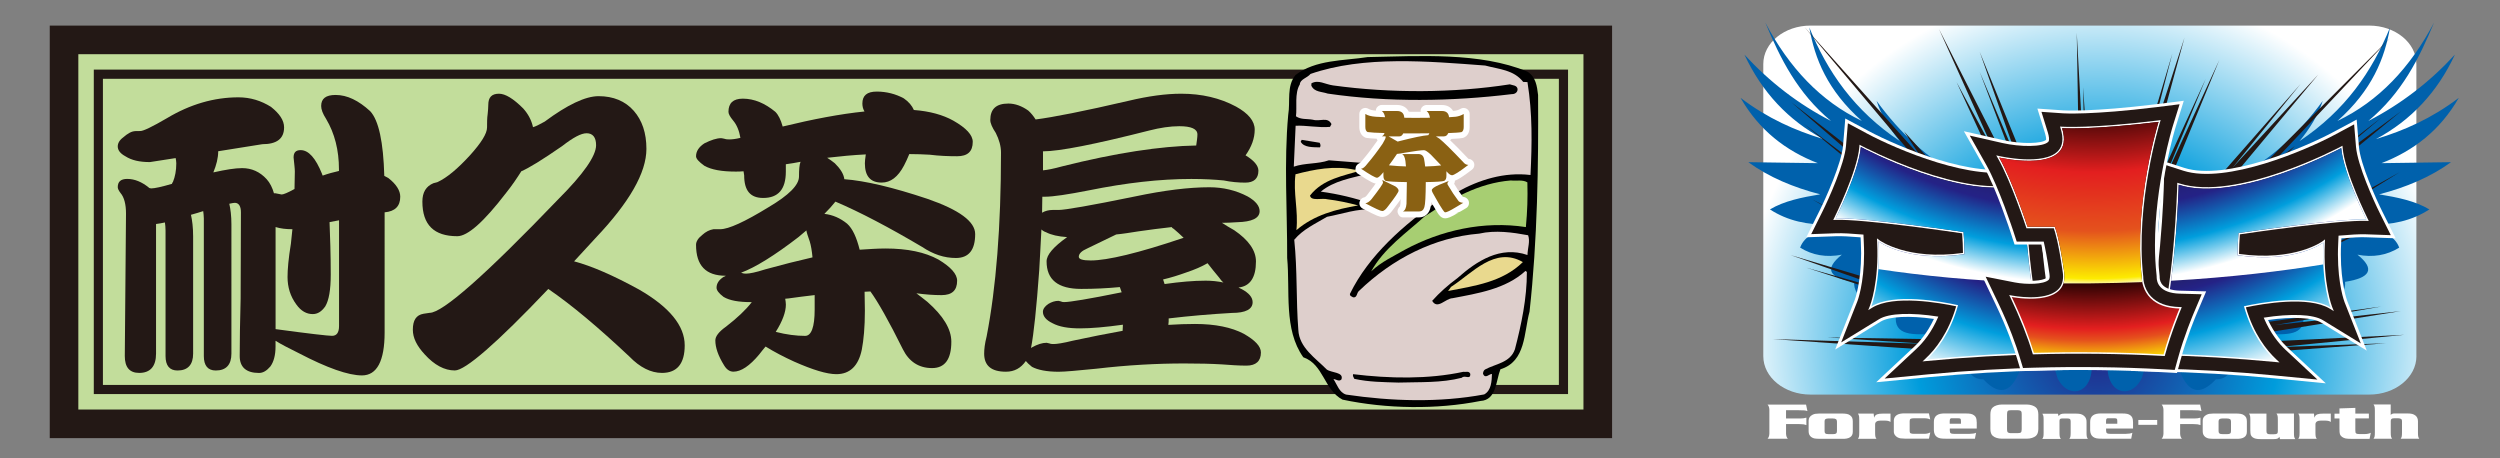 <?xml version="1.0" encoding="utf-8"?>
<!-- Generator: Adobe Illustrator 18.1.1, SVG Export Plug-In . SVG Version: 6.00 Build 0)  -->
<!DOCTYPE svg PUBLIC "-//W3C//DTD SVG 1.1//EN" "http://www.w3.org/Graphics/SVG/1.1/DTD/svg11.dtd">
<svg version="1.1" id="レイヤー_1" xmlns="http://www.w3.org/2000/svg" xmlns:xlink="http://www.w3.org/1999/xlink" x="0px"
	 y="0px" viewBox="0 0 600 110" style="enable-background:new 0 0 600 110;" xml:space="preserve">
<rect x="0" y="0" width="600" height="110" fill="#808080" stroke="none"/>
<style type="text/css">
	.st0{fill:url(#SVGID_1_);}
	.st1{fill-rule:evenodd;clip-rule:evenodd;fill:#0061AC;}
	.st2{fill:#231815;}
	.st3{fill:#FFFFFF;}
	.st4{fill:url(#SVGID_2_);}
	.st5{fill:url(#SVGID_3_);}
	.st6{fill:url(#SVGID_4_);}
	.st7{fill:url(#SVGID_5_);}
	.st8{fill:url(#SVGID_6_);}
	.st9{fill:url(#SVGID_7_);}
	.st10{fill:#C2DD9B;}
	.st11{fill:#DECFCC;}
	.st12{fill:#E9D98E;}
	.st13{fill:#A7CE72;}
	.st14{fill:#8A6113;}
</style>
<g>
	
		<radialGradient id="SVGID_1_" cx="643.23" cy="118.629" r="125.434" gradientTransform="matrix(0.885 0 0 0.886 -65.9 -22.237)" gradientUnits="userSpaceOnUse">
		<stop  offset="0" style="stop-color:#242286"/>
		<stop  offset="0.393" style="stop-color:#009CDC"/>
		<stop  offset="0.775" style="stop-color:#FFFFFF"/>
	</radialGradient>
	<path class="st0" d="M579.94,85.48c0,5.09-5.07,9.22-11.33,9.22H434.53c-6.26,0-11.34-4.13-11.34-9.22V15.36
		c0-5.09,5.07-9.22,11.34-9.22h134.07c6.26,0,11.33,4.13,11.33,9.22V85.48z"/>
	<g>
		<path class="st1" d="M510.69,47.85c20.29,0.77,35.39-8.01,46.77-23.64c-1.16,3.58-3.17,6.72-5.57,9.65
			c10.95-7.3,17.45-16.74,21.71-27.26c-1.26,7.38-4.31,15.09-12.62,22.43c9.9-4.73,17.5-12.8,23.2-23.64
			c-3.58,8.61-7.73,16.97-15.78,23.64c7.79-4.02,14.72-9.33,20.78-15.92c-4.2,9-10.51,15.76-18.93,20.26
			c6.72-2.03,13.38-4.96,19.86-9.89c-4.47,7.79-10.86,12.71-18.56,15.68c5.56-0.08,11.13-0.16,16.7-0.24
			c-4.97,3.6-10.81,6.05-17.26,7.72c4.4,0.72,8.67,1.59,12.06,3.62c-4.24,2.75-9.06,3.77-14.29,3.62c2.71,1.54,5.99,2.58,7.05,5.55
			c-2.97,1.85-6.31,2.41-10.02,1.69c4.37,3.5,3.05,5.59-2.97,6.52c0.18,1.85-0.87,3.54-3.16,5.06c-1.73,3.32-4.14,3.76-6.87,2.89
			c0.68,5.14-4.28,4.7-8.91,4.58c0.87,4.28-2.35,5.69-7.42,5.79c-0.68,3.46-2.23,5.15-4.64,5.07c-5.98,6.38-8.67-0.22-10.39-7.72
			c-1.46-6.37-1.73-13.17-1.67-20.02c-0.97,10.05-3.05,19.06-5.75,27.5c-2.8,5.66-9.6,3.51-7.98-5.55
			c1.41-7.91,3.34-15.67,5.75-23.03c0.82-2.51,0.08-5.33-1.48-8.56C509.52,51.71,510.01,49.78,510.69,47.85z"/>
		<path class="st1" d="M497.15,47.85c-20.29,0.77-35.39-8.01-46.77-23.64c1.16,3.58,3.17,6.72,5.57,9.65
			c-10.94-7.3-17.45-16.74-21.71-27.26c1.26,7.38,4.31,15.09,12.62,22.43c-9.9-4.73-17.5-12.8-23.2-23.64
			c3.58,8.61,7.73,16.97,15.78,23.64c-7.79-4.02-14.72-9.33-20.78-15.92c4.21,9,10.52,15.76,18.93,20.26
			c-6.72-2.03-13.38-4.96-19.86-9.89c4.47,7.79,10.86,12.71,18.56,15.68c-5.57-0.08-11.13-0.16-16.7-0.24
			c4.96,3.6,10.81,6.05,17.26,7.72c-4.4,0.72-8.67,1.59-12.06,3.62c4.24,2.75,9.06,3.77,14.29,3.62c-2.71,1.54-5.99,2.58-7.05,5.55
			c2.97,1.85,6.31,2.41,10.02,1.69c-4.37,3.5-3.06,5.59,2.97,6.52c-0.19,1.85,0.87,3.54,3.15,5.06c1.73,3.32,4.14,3.76,6.87,2.89
			c-0.68,5.14,4.28,4.7,8.91,4.58c-0.87,4.28,2.35,5.69,7.42,5.79c0.68,3.46,2.23,5.15,4.64,5.07c5.98,6.38,8.67-0.22,10.39-7.72
			c1.46-6.37,1.73-13.17,1.67-20.02c0.97,10.05,3.05,19.06,5.75,27.5c2.8,5.66,9.6,3.51,7.98-5.55c-1.41-7.91-3.34-15.67-5.75-23.03
			c-0.82-2.51-0.08-5.33,1.49-8.56C498.33,51.71,497.83,49.78,497.15,47.85z"/>
	</g>
	<polygon class="st2" points="577.05,80.35 524.55,82.93 576.21,74.66 546,78.01 571.5,73.57 512.51,81.53 569.99,54.29 
		541.93,65.97 565.17,54.56 527.76,71.17 575.91,41.33 547.49,57.19 563.59,46.62 525.41,68.36 576.29,26.67 551.87,44.78 
		571.67,28.11 518.62,69.43 550.76,35.04 544.97,39.57 573.65,9.11 513.48,69.31 556.39,17.88 535.81,40.26 552.13,20.16 
		510.88,67.18 532.64,14.4 519.06,43.85 529.37,18.93 510.33,60.28 524.28,9.03 514.89,37.95 521.35,12.88 503.48,72.68 
		499.94,20.94 500.44,44.86 498.42,7.85 499.49,72.26 475.12,12.42 485.22,41.1 475.13,17.25 488.56,52.72 465.36,6.98 
		478.74,36.67 469.58,19.72 493.96,72.56 456.96,31.53 460.98,37.68 433.09,6.5 483.95,66.88 429.86,24.49 458.97,49.59 
		432.91,29.71 488.63,75.58 434.87,47.83 463.04,63.88 439.1,51.48 485.36,77.78 429.74,61.22 458.42,71.29 433.52,64.24 
		487.61,81.81 438.6,80.99 462.46,82.52 425.44,81.38 501.3,86.6 501.3,86.65 501.39,86.64 501.43,86.78 501.77,86.62 501.77,86.62 
		501.97,87.61 572.66,82.38 546.8,83.3 	"/>
	<path class="st3" d="M442.78,29.53l-0.45,5.41c-0.36,4.27-4.17,12.68-5.6,15.56l-3.22,6.45l7.2-0.26c1.22-0.04,3.19,0.05,5.83,0.27
		c0.03,0.54,0.06,1.2,0.06,1.2c0.04,0.89,0.07,1.78,0.07,2.64c0,7.12-1.51,11.12-1.53,11.16l-4.7,11.93l10.91-6.7
		c2.04-1.25,6.9-1.49,12.79-0.65c-1.53,3.26-3.35,5.38-4.66,6.6l-9.2,8.6l12.53-1.21c9.21-0.89,18.75-1.44,28.37-1.64l5.85-0.12
		l-1.89-5.54c-4.61-13.53-5.28-38.99-5.28-39.24l-0.14-5.72l-5.45,1.75c-10.12,3.25-29.18-5.04-35.67-8.51l-5.74-3.07L442.78,29.53z
		"/>
	<path class="st2" d="M443.04,34.99c-0.36,4.39-4.22,12.91-5.67,15.82l-2.68,5.38l6-0.21c1.45-0.05,3.78,0.08,6.54,0.32
		c0.03,0.67,0.08,1.83,0.08,1.83c0.05,0.94,0.07,1.83,0.07,2.68c0,7.32-1.56,11.38-1.58,11.42l-3.92,9.95l9.1-5.58
		c2.35-1.45,7.72-1.64,14.22-0.61c-1.6,3.75-3.63,6.21-5.22,7.69l-7.67,7.17l10.44-1.01c9.23-0.89,18.79-1.45,28.42-1.64l4.87-0.1
		l-1.57-4.62c-4.65-13.65-5.32-39.2-5.32-39.46l-0.11-4.77l-4.54,1.46c-10.36,3.33-29.66-5.05-36.23-8.56l-4.78-2.56L443.04,34.99z"
		/>
	<path class="st3" d="M446.24,35.26c-0.49,5.9-5.95,16.88-6,16.99l-0.27,0.54l0.6-0.02c6.51-0.23,27.64,2.83,30.34,3.23
		c0.12,1.59,0.19,3.17,0.2,4.7c-13.33,1.86-19.96-2.98-20.03-3.03l-0.61-0.46l0.04,0.76c0.5,9.86-1.71,15.4-1.73,15.45l-0.41,1.01
		l0.93-0.57c5.15-3.17,16.31-1.17,20.18-0.35c-1.86,6.41-4.99,10.34-7.31,12.51l-0.77,0.72l1.04-0.1c9.31-0.9,18.95-1.46,28.67-1.66
		l0.49-0.01l-0.16-0.46c-4.81-14.13-5.49-40.15-5.5-40.41l-0.01-0.48l-0.45,0.15c-13.78,4.43-38.47-8.65-38.72-8.78l-0.48-0.26
		L446.24,35.26z"/>
	
		<radialGradient id="SVGID_2_" cx="642.845" cy="8.343" r="124.303" gradientTransform="matrix(0.885 0 0 0.886 -65.9 -22.237)" gradientUnits="userSpaceOnUse">
		<stop  offset="0.652" style="stop-color:#231815"/>
		<stop  offset="0.792" style="stop-color:#242286"/>
		<stop  offset="0.888" style="stop-color:#009EDD"/>
		<stop  offset="1" style="stop-color:#FFFFFF"/>
	</radialGradient>
	<path class="st4" d="M471.25,55.68c0.15,1.88,0.22,3.65,0.22,5.33c-13.88,2.03-20.6-3.06-20.6-3.06c0.5,10.07-1.76,15.6-1.76,15.6
		c5.39-3.31,16.92-1.17,20.82-0.31c-1.82,6.53-4.92,10.61-7.52,13.03c7.56-0.73,17.35-1.43,28.69-1.66
		c-4.88-14.34-5.51-40.52-5.51-40.52c-14.09,4.53-38.99-8.81-38.99-8.81c-0.51,6.04-6.04,17.12-6.04,17.12
		C447.6,52.15,471.25,55.68,471.25,55.68z"/>
	<path class="st3" d="M564.65,29.21l-4.79,2.56l0,0c-6.49,3.47-25.55,11.76-35.67,8.51l-5.45-1.75l-0.14,5.72
		c-0.01,0.26-0.66,25.67-5.29,39.24l-1.89,5.54l5.85,0.12c9.62,0.19,19.16,0.75,28.37,1.64L558.19,92l-9.2-8.6
		c-1.3-1.22-3.12-3.34-4.66-6.6c5.9-0.84,10.75-0.61,12.79,0.65l10.91,6.7l-4.7-11.94c-0.01-0.04-1.53-4.03-1.53-11.16
		c0-0.87,0.02-1.76,0.07-2.64c0,0,0.03-0.67,0.06-1.2c2.64-0.22,4.62-0.32,5.83-0.27l7.2,0.25l-3.22-6.45
		c-1.44-2.88-5.25-11.29-5.6-15.56l-0.54-6.49L564.65,29.21z"/>
	<path class="st2" d="M565.44,35.24c0.37,4.39,4.22,12.91,5.67,15.82l2.68,5.38l-6-0.21c-1.45-0.05-3.78,0.08-6.54,0.33
		c-0.03,0.67-0.08,1.82-0.08,1.82c-0.05,0.94-0.07,1.83-0.07,2.68c0,7.32,1.56,11.37,1.58,11.42l3.92,9.95l-9.09-5.58
		c-2.35-1.45-7.72-1.64-14.22-0.61c1.6,3.75,3.63,6.21,5.22,7.7l7.67,7.16l-10.45-1.01c-9.23-0.9-18.79-1.45-28.42-1.64l-4.87-0.1
		l1.57-4.62c4.65-13.65,5.32-39.2,5.32-39.45l0.12-4.77l4.54,1.46c10.35,3.33,29.66-5.05,36.22-8.56l4.78-2.56L565.44,35.24z"/>
	<path class="st3" d="M561.72,35.23c-0.25,0.13-24.94,13.22-38.72,8.78l-0.45-0.15l-0.01,0.48c-0.01,0.26-0.68,26.29-5.49,40.41
		l-0.16,0.46l0.49,0.01c9.72,0.2,19.36,0.76,28.67,1.66l1.04,0.1l-0.77-0.72c-2.32-2.17-5.45-6.09-7.31-12.5
		c3.87-0.83,15.03-2.83,20.18,0.34l0.93,0.57l-0.41-1.01c-0.02-0.06-2.23-5.6-1.74-15.45l0.04-0.76l-0.61,0.46
		c-0.07,0.05-6.69,4.89-20.03,3.03c0.01-1.54,0.08-3.11,0.2-4.7c2.7-0.4,23.83-3.46,30.34-3.23l0.6,0.02l-0.27-0.54
		c-0.05-0.11-5.51-11.08-6-16.98l-0.05-0.54L561.72,35.23z"/>
	
		<radialGradient id="SVGID_3_" cx="642.845" cy="8.343" r="124.306" gradientTransform="matrix(0.885 0 0 0.886 -65.9 -22.237)" gradientUnits="userSpaceOnUse">
		<stop  offset="0.652" style="stop-color:#231815"/>
		<stop  offset="0.792" style="stop-color:#242286"/>
		<stop  offset="0.888" style="stop-color:#009EDD"/>
		<stop  offset="1" style="stop-color:#FFFFFF"/>
	</radialGradient>
	<path class="st5" d="M537.23,55.93c-0.15,1.87-0.22,3.64-0.22,5.33c13.88,2.03,20.6-3.06,20.6-3.06
		c-0.5,10.07,1.76,15.61,1.76,15.61c-5.39-3.32-16.92-1.17-20.82-0.31c1.82,6.53,4.93,10.6,7.52,13.03
		c-7.56-0.73-17.35-1.43-28.69-1.66c4.88-14.34,5.51-40.52,5.51-40.52c14.09,4.53,39-8.81,39-8.81c0.5,6.04,6.04,17.12,6.04,17.12
		C560.88,52.41,537.23,55.93,537.23,55.93z"/>
	
		<radialGradient id="SVGID_4_" cx="639.506" cy="-33.934" r="135.814" gradientTransform="matrix(0.885 0 0 0.886 -65.9 -22.237)" gradientUnits="userSpaceOnUse">
		<stop  offset="0.612" style="stop-color:#231815"/>
		<stop  offset="0.854" style="stop-color:#242286"/>
		<stop  offset="0.933" style="stop-color:#009EDD"/>
		<stop  offset="1" style="stop-color:#FFFFFF"/>
	</radialGradient>
	<path class="st6" d="M557.59,63.46c-0.07-1.58-0.07-3.34,0.02-5.26c0,0-6.72,5.1-20.6,3.06c0-1.68,0.07-3.45,0.22-5.33
		c0,0,23.65-3.52,30.7-3.27c0,0-5.54-11.08-6.04-17.12c0,0-24.91,13.34-39,8.81c0,0-0.27,11.24-1.83,23.03
		C535.52,66.56,547.76,65.06,557.59,63.46z"/>
	
		<radialGradient id="SVGID_5_" cx="639.501" cy="-33.927" r="135.804" gradientTransform="matrix(0.885 0 0 0.886 -65.9 -22.237)" gradientUnits="userSpaceOnUse">
		<stop  offset="0.612" style="stop-color:#231815"/>
		<stop  offset="0.854" style="stop-color:#242286"/>
		<stop  offset="0.933" style="stop-color:#009EDD"/>
		<stop  offset="1" style="stop-color:#FFFFFF"/>
	</radialGradient>
	<path class="st7" d="M487.52,67.85c-1.65-12.05-1.93-23.75-1.93-23.75c-14.09,4.53-38.99-8.81-38.99-8.81
		c-0.51,6.04-6.04,17.12-6.04,17.12c7.04-0.25,30.69,3.27,30.69,3.27c0.15,1.88,0.22,3.65,0.22,5.33
		c-13.88,2.03-20.6-3.06-20.6-3.06c0.13,2.5,0.08,4.72-0.06,6.64C461.05,66.13,473.37,67.41,487.52,67.85z"/>
	<path class="st3" d="M523,24.33L517.53,25c-15.5,1.91-22.25,1.5-22.32,1.49l-6.24-0.43l1.85,5.97c0.19,0.63,0.25,1.08,0.25,1.34
		c0,0.1-0.01,0.16-0.02,0.19c-0.92,0.89-5.78,1.09-10.29,0.07l-9.43-2.14l4.75,8.42c3.03,5.36,6.42,15.73,6.45,15.83l0.96,2.95
		c0,0,5.48,0,6.43,0c0.31,1.41,0.75,3.7,1.25,7.15l0.04,0.48c0,0.23-0.03,0.32-0.04,0.34c-0.84,0.79-4.55,0.99-7.51,0.41l-8.35-1.64
		l3.67,7.68c2.71,5.67,4.25,10.09,5.07,12.8l0.95,3.13l3.27-0.09c10.33-0.29,20.68-0.16,30.77,0.38l3.44,0.19l0.91-3.33
		c1.44-5.26,3.62-10.43,3.64-10.48l2.45-5.78l-6.27-0.17c-4.23-0.11-4.88-2.07-4.89-3.22l0-0.19l-0.03-0.32
		c-0.26-2.27-0.38-4.68-0.38-7.19c0-14.5,4.19-28.19,4.24-28.33l1.96-6.33L523,24.33z"/>
	<path class="st2" d="M517.61,25.71c-15.66,1.93-22.39,1.5-22.46,1.49l-5.2-0.36l1.54,4.98c0.26,0.84,0.43,1.86,0.11,2.2
		c-1.23,1.33-6.82,1.26-11,0.31l-7.86-1.79l3.96,7.02c3.05,5.41,6.47,15.86,6.51,15.96l0.8,2.46c0,0,4.6,0,6.48,0
		c0.35,1.49,0.84,3.93,1.38,7.76c0.03,0.22,0.05,0.42,0.05,0.58c0,0.61-0.19,0.79-0.26,0.86c-1.13,1.07-5.19,1.17-8.14,0.6
		l-6.96-1.37l3.06,6.4c2.73,5.71,4.28,10.17,5.11,12.9l0.79,2.61l2.72-0.08c10.35-0.29,20.72-0.16,30.83,0.38l2.87,0.16l0.76-2.77
		c1.46-5.33,3.65-10.52,3.67-10.57l2.04-4.82l-5.22-0.14c-5.01-0.13-5.58-2.79-5.59-3.93c0-0.07,0-0.17,0-0.17l-0.02-0.29
		c-0.27-2.4-0.39-4.84-0.39-7.26c0-14.58,4.22-28.38,4.27-28.54l1.64-5.27L517.61,25.71z"/>
	<path class="st3" d="M518.01,28.9c-16.12,1.98-23.01,1.51-23.08,1.51l-0.52-0.04l0.15,0.5c0.72,2.33,0.52,4.12-0.6,5.34
		c-3.39,3.66-13.96,1.28-14.07,1.26l-0.79-0.18l0.4,0.7c3.22,5.69,6.73,16.44,6.77,16.55l0.08,0.25c0,0,6.12,0,6.56,0
		c0.26,0.68,1.12,3.31,2.15,10.52c0.05,0.36,0.08,0.7,0.08,1.02c0,1.33-0.42,2.41-1.26,3.2c-3.11,2.94-10.89,1.43-10.97,1.41
		l-0.7-0.14l0.31,0.64c2.23,4.67,4.06,9.28,5.29,13.35l0.08,0.26l0.27-0.01c10.43-0.29,20.89-0.16,31.09,0.39l0.29,0.02l0.08-0.28
		c1.52-5.55,3.79-10.92,3.81-10.98l0.2-0.48l-0.52-0.02c-3.04-0.08-5.34-0.93-6.85-2.53c-1.92-2.04-1.87-4.62-1.87-4.65l0-0.03
		l0-0.03c-1.98-17.59,3.95-36.91,4.01-37.11l0.16-0.53L518.01,28.9z"/>
	
		<radialGradient id="SVGID_6_" cx="640.964" cy="-8.931" r="138.64" gradientTransform="matrix(0.885 0 0 0.886 -65.9 -22.237)" gradientUnits="userSpaceOnUse">
		<stop  offset="0.792" style="stop-color:#1E0000"/>
		<stop  offset="0.888" style="stop-color:#E31F1F"/>
		<stop  offset="0.91" style="stop-color:#E5501D"/>
		<stop  offset="0.955" style="stop-color:#FDEB00"/>
	</radialGradient>
	<path class="st8" d="M493.14,54.42c0,0,1.01,2.01,2.26,10.82c1.26,8.81-12.58,6.04-12.58,6.04c2.73,5.72,4.36,10.26,5.31,13.4
		c9.35-0.26,19.86-0.22,31.12,0.39c1.55-5.64,3.83-11.02,3.83-11.02c-9.31-0.25-9.06-7.55-9.06-7.55
		c-2.01-17.87,4.03-37.25,4.03-37.25c-16.35,2.01-23.15,1.51-23.15,1.51c3.52,11.32-15.09,7.05-15.09,7.05
		c3.27,5.79,6.79,16.61,6.79,16.61H493.14z"/>
	
		<radialGradient id="SVGID_7_" cx="642.103" cy="-25.16" r="127.892" gradientTransform="matrix(0.885 0 0 0.886 -65.9 -22.237)" gradientUnits="userSpaceOnUse">
		<stop  offset="0.612" style="stop-color:#1E0000"/>
		<stop  offset="0.758" style="stop-color:#E31F1F"/>
		<stop  offset="0.882" style="stop-color:#E4521D"/>
		<stop  offset="0.983" style="stop-color:#FDEB00"/>
		<stop  offset="1" style="stop-color:#FFFFFF"/>
	</radialGradient>
	<path class="st9" d="M514.02,66.5c-2.01-17.87,4.03-37.25,4.03-37.25c-16.35,2.01-23.15,1.51-23.15,1.51
		c3.52,11.32-15.09,7.05-15.09,7.05c3.27,5.79,6.79,16.61,6.79,16.61h6.54c0,0,1.01,2.01,2.26,10.82c0.16,1.09,0.08,2-0.17,2.77
		c2.12,0.02,4.27,0.02,6.46,0c4.3-0.04,8.45-0.15,12.45-0.3C514.01,66.99,514.02,66.5,514.02,66.5z"/>
	<g>
		<g>
			<path class="st3" d="M428.65,98.44v1.99h3.52c0.48,0.01,0.93-0.06,1.36-0.2v1.8c-0.27-0.1-0.52-0.17-0.75-0.2
				c-0.22-0.03-0.54-0.05-0.96-0.05h-3.17v2.3c0.02,0.54,0.16,0.95,0.44,1.22h-4.88c0.27-0.29,0.42-0.69,0.44-1.22v-5.76
				c-0.02-0.52-0.17-0.93-0.44-1.22h9.24l0.33,1.56c-0.3-0.1-0.55-0.16-0.74-0.17c-0.19-0.02-0.68-0.03-1.47-0.04H428.65z"/>
			<path class="st3" d="M523.23,98.44v1.99h3.52c0.48,0.01,0.93-0.06,1.36-0.2v1.8c-0.28-0.1-0.52-0.17-0.75-0.2
				c-0.22-0.03-0.54-0.05-0.96-0.05h-3.17v2.3c0.02,0.54,0.16,0.95,0.44,1.22h-4.88c0.27-0.29,0.42-0.69,0.44-1.22v-5.76
				c-0.02-0.52-0.17-0.93-0.44-1.22h9.24l0.32,1.56c-0.3-0.1-0.55-0.16-0.74-0.17c-0.19-0.02-0.68-0.03-1.47-0.04H523.23z"/>
			<path class="st3" d="M481.87,98.64c0.12-0.13,0.36-0.19,0.72-0.19h1.57c0.45,0,0.76,0.08,0.92,0.26
				c0.09,0.12,0.13,0.36,0.13,0.72v3.57c0,0.4-0.07,0.66-0.2,0.78c-0.13,0.12-0.42,0.18-0.85,0.18h-1.42
				c-0.45,0.01-0.75-0.08-0.92-0.25c-0.09-0.12-0.13-0.36-0.13-0.71v-3.57C481.68,99.03,481.75,98.77,481.87,98.64z M479.2,97.28
				c-0.38,0.12-0.69,0.28-0.92,0.49c-0.39,0.32-0.59,0.88-0.59,1.68v3.49c0,0.8,0.2,1.35,0.59,1.68c0.23,0.2,0.54,0.37,0.92,0.48
				c0.38,0.12,0.78,0.18,1.18,0.18h6.12c0.41,0,0.8-0.06,1.18-0.18c0.38-0.12,0.68-0.28,0.92-0.48c0.39-0.33,0.59-0.89,0.6-1.68
				v-3.49c-0.01-0.79-0.21-1.36-0.6-1.68c-0.23-0.21-0.54-0.37-0.92-0.49c-0.38-0.12-0.78-0.19-1.18-0.19h-6.12
				C479.98,97.09,479.58,97.16,479.2,97.28z"/>
			<path class="st3" d="M462.94,99.22l0.32,1.46c-0.22-0.11-0.45-0.19-0.67-0.23c-0.23-0.05-0.52-0.07-0.88-0.07h-2.32
				c-0.42,0-0.7,0.05-0.85,0.14c-0.15,0.1-0.22,0.28-0.22,0.55v2.42c0,0.25,0.08,0.42,0.24,0.5c0.16,0.09,0.45,0.13,0.88,0.13h2.18
				c0.36,0,0.66-0.02,0.88-0.06c0.23-0.05,0.48-0.14,0.77-0.27l-0.32,1.49h-5.7c-0.12,0-0.48-0.03-1.09-0.07
				c-0.48-0.07-0.87-0.26-1.18-0.57c-0.31-0.3-0.46-0.65-0.46-1.05v-2.75c0.11-1.11,0.98-1.65,2.61-1.63H462.94z"/>
			<path class="st3" d="M467.93,101.7v-0.65c0.01-0.3,0.06-0.5,0.16-0.58c0.05-0.04,0.11-0.07,0.17-0.08
				c0.06-0.01,0.2-0.01,0.41-0.01h1.25c0.3,0,0.5,0.04,0.58,0.12c0.08,0.08,0.13,0.26,0.13,0.54v0.66H467.93z M474.4,101.26
				c0-0.39-0.05-0.71-0.13-0.94c-0.09-0.24-0.24-0.45-0.46-0.62c-0.24-0.18-0.5-0.31-0.79-0.37c-0.29-0.07-0.76-0.1-1.4-0.1h-4.81
				c-1.81-0.05-2.7,0.63-2.68,2.05v1.96c0.02,0.75,0.26,1.3,0.72,1.62c0.23,0.16,0.5,0.28,0.81,0.34c0.31,0.06,0.76,0.09,1.36,0.09
				h6.96l0.28-1.43c-0.34,0.17-0.9,0.26-1.67,0.27h-3.47c-0.49,0-0.8-0.05-0.95-0.16c-0.15-0.1-0.22-0.31-0.22-0.64v-0.49h6.47
				V101.26z"/>
			<path class="st3" d="M505.45,101.7v-0.65c0-0.3,0.06-0.5,0.16-0.58c0.05-0.04,0.11-0.07,0.17-0.08c0.06-0.01,0.2-0.01,0.41-0.01
				h1.25c0.3,0,0.5,0.04,0.58,0.12c0.09,0.08,0.13,0.26,0.13,0.54v0.66H505.45z M511.92,101.26c0-0.39-0.05-0.71-0.14-0.94
				c-0.09-0.24-0.24-0.45-0.46-0.62c-0.23-0.18-0.5-0.31-0.79-0.37c-0.29-0.07-0.76-0.1-1.4-0.1h-4.81
				c-1.81-0.05-2.7,0.63-2.68,2.05v1.96c0.02,0.75,0.26,1.3,0.72,1.62c0.23,0.16,0.5,0.28,0.81,0.34c0.31,0.06,0.76,0.09,1.36,0.09
				h6.96l0.28-1.43c-0.34,0.17-0.9,0.26-1.67,0.27h-3.47c-0.48,0-0.8-0.05-0.95-0.16c-0.15-0.1-0.22-0.31-0.22-0.64v-0.49h6.47
				V101.26z"/>
			<path class="st3" d="M573.77,97.08v2.51c0.19-0.24,0.5-0.37,0.95-0.36h3.02c0.5,0,0.89,0.03,1.18,0.11
				c0.28,0.07,0.54,0.2,0.78,0.38c0.4,0.32,0.6,0.77,0.61,1.35v2.71c0,0.47,0.02,0.79,0.06,0.97c0.04,0.18,0.12,0.37,0.26,0.55
				h-4.47c0.13-0.19,0.22-0.37,0.26-0.55c0.04-0.19,0.06-0.51,0.06-0.97v-2.68c0.04-0.46-0.25-0.7-0.88-0.71h-1.04
				c-0.28,0-0.48,0.05-0.6,0.15c-0.12,0.1-0.18,0.27-0.18,0.5v2.73c0,0.47,0.02,0.79,0.06,0.97c0.04,0.18,0.12,0.37,0.26,0.55h-4.45
				c0.13-0.19,0.22-0.37,0.26-0.55c0.04-0.19,0.06-0.51,0.06-0.97v-5.16c0-0.46-0.02-0.79-0.06-0.97c-0.04-0.18-0.13-0.37-0.26-0.56
				H573.77z"/>
			<path class="st3" d="M493.9,99.27l0.16,0.6c0.16-0.23,0.34-0.39,0.53-0.47c0.2-0.09,0.48-0.13,0.85-0.13h2.86
				c0.45,0,0.82,0.04,1.1,0.12c0.28,0.08,0.53,0.22,0.76,0.41c0.22,0.19,0.38,0.4,0.47,0.63c0.1,0.22,0.14,0.5,0.14,0.84v2.54
				c0,0.47,0.02,0.79,0.06,0.97c0.04,0.18,0.13,0.37,0.26,0.55h-4.45c0.13-0.18,0.22-0.37,0.26-0.55c0.04-0.18,0.06-0.5,0.06-0.97
				v-2.64c0-0.3-0.06-0.5-0.16-0.6c-0.11-0.09-0.33-0.14-0.66-0.14h-1.18c-0.26,0-0.43,0.04-0.53,0.13
				c-0.1,0.08-0.15,0.23-0.15,0.45v2.8c0,0.46,0.02,0.78,0.06,0.97c0.04,0.18,0.12,0.37,0.26,0.56h-4.45
				c0.13-0.19,0.22-0.37,0.26-0.55c0.04-0.18,0.06-0.5,0.06-0.97v-3.02c0-0.46-0.02-0.78-0.06-0.96c-0.04-0.18-0.13-0.37-0.26-0.55
				H493.9z"/>
			<path class="st3" d="M438.82,100.43h0.98c0.4,0,0.67,0.06,0.83,0.17c0.16,0.11,0.24,0.31,0.24,0.59v2.26
				c0,0.28-0.07,0.47-0.2,0.58c-0.13,0.11-0.36,0.16-0.7,0.16h-1.15c-0.35,0-0.59-0.05-0.72-0.16c-0.14-0.11-0.2-0.29-0.2-0.55
				v-2.38C437.88,100.65,438.19,100.43,438.82,100.43z M435.66,99.32c-0.21,0.03-0.42,0.11-0.65,0.22c-0.63,0.32-0.94,0.79-0.94,1.4
				v2.58c0,0.6,0.21,1.06,0.65,1.38c0.25,0.18,0.52,0.29,0.81,0.34c0.29,0.05,0.8,0.08,1.54,0.08h4.97
				c1.77,0.07,2.65-0.51,2.63-1.73v-2.43c0-0.37-0.05-0.67-0.15-0.9c-0.1-0.22-0.28-0.42-0.52-0.6c-0.24-0.17-0.51-0.28-0.81-0.33
				c-0.3-0.06-0.77-0.09-1.42-0.09h-5.05C436.22,99.27,435.87,99.29,435.66,99.32z"/>
			<path class="st3" d="M533.4,100.43h0.98c0.4,0,0.67,0.06,0.83,0.17c0.16,0.11,0.23,0.31,0.23,0.59v2.26
				c0,0.28-0.06,0.47-0.2,0.58c-0.13,0.11-0.36,0.16-0.7,0.16h-1.15c-0.35,0-0.59-0.05-0.73-0.16c-0.13-0.11-0.2-0.29-0.2-0.55
				v-2.38C532.46,100.65,532.77,100.43,533.4,100.43z M530.24,99.32c-0.21,0.03-0.42,0.11-0.65,0.22c-0.63,0.32-0.94,0.79-0.94,1.4
				v2.58c0,0.6,0.21,1.06,0.65,1.38c0.25,0.18,0.52,0.29,0.81,0.34c0.28,0.05,0.8,0.08,1.54,0.08h4.97
				c1.77,0.07,2.65-0.51,2.63-1.73v-2.43c0-0.37-0.05-0.67-0.15-0.9c-0.1-0.22-0.28-0.42-0.52-0.6c-0.24-0.17-0.51-0.28-0.81-0.33
				c-0.3-0.06-0.77-0.09-1.42-0.09h-5.05C530.8,99.27,530.45,99.29,530.24,99.32z"/>
			<path class="st3" d="M555.35,99.27l0.1,0.99c0.09-0.24,0.19-0.42,0.29-0.53c0.1-0.12,0.25-0.21,0.44-0.29
				c0.32-0.12,0.75-0.18,1.28-0.17h1.93v2c-0.18-0.13-0.39-0.21-0.61-0.26c-0.23-0.05-0.56-0.07-0.99-0.07h-0.78
				c-0.41,0-0.73,0.08-0.96,0.23c-0.22,0.15-0.34,0.37-0.34,0.65v1.98c0,0.46,0.02,0.78,0.06,0.96c0.04,0.18,0.13,0.37,0.26,0.56
				h-4.45c0.13-0.19,0.22-0.37,0.26-0.56c0.04-0.18,0.06-0.5,0.06-0.96v-3.02c0-0.46-0.02-0.78-0.06-0.96
				c-0.04-0.18-0.12-0.37-0.26-0.56H555.35z"/>
			<path class="st3" d="M449.68,99.27l0.1,0.99c0.09-0.24,0.19-0.42,0.29-0.53c0.1-0.12,0.25-0.21,0.44-0.29
				c0.32-0.12,0.75-0.18,1.28-0.17h1.93v2c-0.18-0.13-0.38-0.21-0.61-0.26c-0.23-0.05-0.56-0.07-0.99-0.07h-0.79
				c-0.41,0-0.73,0.08-0.96,0.23c-0.22,0.15-0.34,0.37-0.34,0.65v1.98c0,0.46,0.02,0.78,0.06,0.96c0.04,0.18,0.13,0.37,0.26,0.56
				h-4.45c0.14-0.19,0.22-0.37,0.26-0.56c0.04-0.18,0.06-0.5,0.06-0.96v-3.02c0-0.46-0.02-0.78-0.06-0.96
				c-0.04-0.18-0.12-0.37-0.26-0.56H449.68z"/>
			<path class="st3" d="M568.53,99.27v1.15h-3.25v2.81c0,0.26,0.01,0.44,0.04,0.54c0.02,0.1,0.08,0.18,0.16,0.25
				c0.15,0.11,0.46,0.17,0.93,0.16h1.04c0.68-0.01,1.19-0.11,1.54-0.32l-0.29,1.47h-4.04c-0.78,0-1.34-0.03-1.68-0.09
				c-0.33-0.07-0.63-0.2-0.9-0.39c-0.26-0.2-0.42-0.42-0.5-0.65c-0.08-0.24-0.11-0.67-0.11-1.29v-2.48h-1.19v-1.15h1.19v-1.26
				l3.81-0.13v1.38H568.53z"/>
			<path class="st3" d="M550.55,99.27v4.59c0,0.47,0.02,0.8,0.06,0.98c0.04,0.18,0.13,0.37,0.26,0.56h-3.66l-0.16-0.57
				c-0.13,0.23-0.29,0.38-0.48,0.45c-0.2,0.08-0.52,0.11-0.97,0.11h-2.99c-0.51,0-0.91-0.03-1.2-0.1c-0.29-0.06-0.54-0.17-0.75-0.32
				c-0.23-0.18-0.39-0.37-0.47-0.59c-0.07-0.22-0.11-0.59-0.11-1.11v-2.48c0-0.47-0.02-0.79-0.06-0.97
				c-0.04-0.19-0.13-0.37-0.26-0.56h4.19v4.15c-0.03,0.57,0.25,0.83,0.84,0.81h0.94c0.39,0,0.64-0.05,0.77-0.15
				c0.12-0.09,0.18-0.29,0.18-0.6v-2.69c0-0.47-0.02-0.79-0.06-0.97c-0.04-0.19-0.13-0.37-0.26-0.56H550.55z"/>
			<rect x="513.2" y="100.79" class="st3" width="4.53" height="1.17"/>
		</g>
	</g>
</g>
<g>
	<rect x="15.37" y="9.57" class="st10" width="368.1" height="92.15"/>
	<path class="st2" d="M383.47,6.14H11.94v99.01H386.9V6.14H383.47z M380.03,13c0,6.11,0,79.16,0,85.28c-6.67,0-354.56,0-361.23,0
		c0-6.12,0-79.17,0-85.28C25.48,13,373.36,13,380.03,13z"/>
	<path class="st2" d="M375.23,16.71H22.51v77.87h353.82V16.71H375.23z M374.13,18.91c0,2.1,0,71.37,0,73.48
		c-2.17,0-347.25,0-349.43,0c0-2.11,0-71.38,0-73.48C26.88,18.91,371.96,18.91,374.13,18.91z"/>
	<g>
		<g>
			<path d="M366.56,17.18c2.06,1.29,2.32,3.51,2.58,5.62c0.11,16.84-0.15,34.89-2.05,51.99c-1.38,5.05-0.83,11.94-6.99,13.84
				c-1.09,2.73-0.91,7.39-4.79,7.6c-10.48,2.09-22.55,1.91-33.11-0.32c-4.47-2.36-4.49-8.45-9.41-10.17
				c-4.76-6.69-3.13-15.94-3.87-23.83c0.04-11.19-0.79-22.96,0.25-34.33c0.55-3.3-0.44-6.88,1.75-9.58
				c4.89-3.71,11.41-3.39,17.31-4.3C340.76,13.45,355.19,12.49,366.56,17.18z"/>
			<path class="st11" d="M365.57,19.66l1.02,0.04c1.22,7.61,1.1,14.63,0.73,22.3c-6.3-0.77-12.37,1.17-17.55,4.06
				c-1.8-0.17-2.78,1.95-4.47,2c-8.34,5.83-16.84,13.24-21.32,22.48c-0.02,0.56,0.43,0.58,0.77,0.82c1.01,0.15,0.83-1.1,1.41-1.54
				c8.06-7.76,18.06-12.86,28.84-13.75c3.88-0.89,8.04-0.3,11.75,0.39c0.52,1.49-0.1,2.93-0.16,4.74
				c-6.49-2.25-12.15,1.41-16.81,5.55c-2.2,1.62-4.3,3.48-6.06,5.45c1.28,2.19,3.19-0.57,4.88-0.63c6.03-1.16,12.74-2.18,17.52-6.55
				l0.33,0.24c0.02,6.33-1.32,12.62-2.87,18.57c-1.12,3.24-4.64,3.47-7.17,4.85c-0.35,0.21-0.47,0.66-0.49,1
				c0.52,1.37,1.47,0.05,2.15,0.07c-0.06,1.69-0.13,3.95-1.86,4.91c-10.81,2.02-22.33,1.64-33.14,0.04
				c-1.68-0.51-2.18-2.45-3.04-3.72c0.68,0.02,1.33,0.72,1.92,0.07c0.62-1.79-2.44-1.55-3.54-2.38c-2.62-2.69-6.61-5.2-6.81-9.5
				c-0.56-7.14-0.21-14.26-0.98-21.63c2.12-2.53,4.99-3.8,7.87-5.51c3.64-0.67,7.19-2.02,11.25-1.78c0.69-0.43-0.19-1.25-0.63-1.37
				c-4.03-1.38-7.84-2.3-12.12-2.89c3.14-2.61,7.35-3.26,11.22-4.27c1.46,0.5,3.17-0.01,4.2-0.54c-0.94-2.3-4.16-0.71-5.92-2.12
				l-7.56-0.59c-2.63,0.93-5.79,0.6-8.42,1.53l0.44-9.82c2.49-0.14,5.52,0.52,8.25,0.27l0.36-0.67c-0.96-1.84-2.7-0.54-4.49-1.05
				c-1.46-0.27-2.83,0.02-4.04-0.82c0.3-2.14-0.38-5.55,0.93-7.65c0.04-1.24,1.75-1.53,2.57-2.52c12.81-4.44,28.38-3.02,41.91-2.01
				C359.9,16.65,363.29,16.76,365.57,19.66z"/>
			<path d="M364.21,21.31c0.09,0.78-0.59,1.31-1.37,1.28c-14.35,1.74-29.64,2.01-44.2-0.13c-1.42-0.49-3.2-0.33-3.92-1.9l0.02-0.56
				c1.69-0.94,3.2,0.22,5.19,0.5c13.79,1.9,28.96,1.84,42.43-0.26C363.02,20.5,364.02,20.42,364.21,21.31z"/>
			<path d="M316.71,34.26c0.21,0.34,0.31,0.79,0.07,1.11c-1.55-0.05-3.88,0.09-4.61-1.37l0.24-0.44L316.71,34.26z"/>
			<path class="st12" d="M326.68,40.9c-4.25,1.3-9.15,2.03-12.27,6.02c0.17,1.44,2.97,0.54,4.18,0.91c2.54,0.31,4.96,0.83,7.37,1.47
				c-5.35,0.93-10.6,2.31-14.82,5.93c0.49-4.75-0.81-8.89-0.22-13.41c4.58-1.18,9.27-2.13,14.22-1.08
				C325.58,40.53,326.12,41,326.68,40.9z"/>
			<path class="st13" d="M366.57,43.77c0.1,3.88,0,6.76-0.36,10.73c-10.14-1.56-20.4,0.77-29.09,5.46
				c-2.71,1.57-5.52,2.81-8.04,5.17c3.06-5.55,8.5-9.25,12.84-13.2c6.46-4.22,12.89-7.99,20.67-8.62
				C363.92,43.46,365.48,43.07,366.57,43.77z"/>
			<path class="st12" d="M365.49,62.9c-4.92,4.82-11.6,5.71-17.95,6.94l0.7-0.98C353.33,65.6,358.75,59.02,365.49,62.9z"/>
			<path d="M352.87,89.73c0.06,1.55-1.33,0.17-2.03,0.93c-4.92,1.28-10.11,1-15.21,1.16c-3.65-0.12-7.08-0.12-10.6-0.9
				c-0.1-0.33-0.43-0.57-0.3-1.12c8.72,1.06,18.02,1.26,26.49-0.57C351.78,89.36,352.56,88.94,352.87,89.73z"/>
		</g>
		<g>
			<path class="st3" d="M333.35,39.67c0.63-0.85,1.29-1.75,1.93-2.73c0.53-0.05,1.14-0.13,1.88-0.29c2.38-0.4,3.92-0.61,4.61-0.61
				c0.32,0,0.87,0.37,1.62,1.06c0.68,0.69,1.51,1.56,2.49,2.6c-0.98,0.13-2.25,0.21-3.84,0.26c-0.08-0.69-0.16-1.3-0.27-1.85
				c-0.16-0.74-0.61-1.14-1.4-1.14h-3.89c0.42,0.19,0.69,0.74,0.82,1.67c0.05,0.45,0.08,0.87,0.13,1.3
				c-1.27-0.03-2.54-0.11-3.81-0.24C333.51,39.7,333.43,39.7,333.35,39.67z M327.68,27.35v3.1c0,0.63,0.16,1.03,0.53,1.24
				c0.69,0.11,2.07,0.19,4.08,0.24c-0.13,0.39-0.35,0.66-0.66,0.79h0.9c0,0.08,0.03,0.16,0.03,0.21c0,0.21-0.24,0.74-0.72,1.54
				c-1.16,1.7-2.38,3.31-3.65,4.8c-0.61,0.82-1.11,1.22-1.54,1.22c2.17,1.46,3.44,2.17,3.84,2.17c0.26,0,0.69-0.35,1.27-1.03
				c0.08-0.11,0.16-0.21,0.26-0.32v0.85c0,0.61,0.16,1.03,0.53,1.25c0.69,0.16,2.39,0.26,5.09,0.29c0,0.19,0,0.37,0,0.53
				c0,1.35-0.03,2.91-0.08,4.69c-0.08,1.01-0.37,1.62-0.87,1.83h3.92c0.61,0,1.03-0.34,1.24-1.04c0.21-0.64,0.32-2.62,0.34-6.01
				c2.46-0.03,3.95-0.13,4.42-0.29c0.35-0.18,0.53-0.58,0.53-1.19V41.1c0,0.03,0,0.03,0.03,0.03c0.53,0.64,0.98,0.93,1.32,0.93
				c0.42,0,1.75-0.82,3.92-2.49c-0.47,0-0.87-0.21-1.24-0.67c-2.75-2.91-4.66-4.77-5.69-5.61c-0.32-0.21-0.61-0.4-0.87-0.56h1.93
				c0.48,0,0.82-0.26,1.04-0.79c1.64-0.06,2.73-0.13,3.2-0.24c0.32-0.16,0.51-0.56,0.51-1.19v-3.15c-0.64,0.37-1.3,0.58-1.96,0.66
				c-0.48,0.05-1,0.08-1.56,0.11c-0.1-0.98-0.66-1.49-1.7-1.49h-3.68c0.42,0.32,0.68,0.85,0.8,1.62c-1.11,0.03-2.33,0.03-3.6,0.03
				c-0.87,0-1.72,0-2.57-0.03v-0.08c-0.08-1.01-0.66-1.54-1.72-1.54h-3.66c0.4,0.29,0.66,0.79,0.77,1.49
				c-0.77-0.03-1.51-0.05-2.25-0.11C329.09,27.94,328.27,27.73,327.68,27.35z M335.44,33.98l-2.17-1.24h2.52
				c0.45,0,0.77-0.24,0.98-0.72c0.87,0,1.8,0,2.8,0c1.24,0,2.41,0,3.47-0.03c-0.08,0.19-0.16,0.35-0.26,0.45
				c-1.33,0.1-3.57,0.58-6.73,1.38C335.84,33.87,335.66,33.92,335.44,33.98z M331.74,43.2c0.1,0.32,0.18,0.5,0.18,0.61
				c0,0.32-0.93,1.64-2.75,3.98c-0.5,0.61-1.01,0.93-1.49,1c2.31,1.22,3.66,1.86,4.05,1.86c0.43,0,0.9-0.43,1.46-1.22
				c1.64-2.12,2.47-3.34,2.47-3.66c0-0.34-0.27-0.69-0.77-1.03L331.74,43.2z M347.76,43.41l-2.33,0.93c-1.22,0.53-1.8,0.95-1.8,1.32
				c0,0.21,0.26,0.77,0.82,1.69c0.74,1.33,1.33,2.31,1.75,2.92c0.29,0.45,0.51,0.69,0.64,0.69c0.37,0,1.19-0.4,2.41-1.14
				c0.03,0,0.66-0.4,1.93-1.14c-0.55-0.05-0.93-0.19-1.14-0.43c-0.9-1.19-1.69-2.38-2.38-3.57c-0.21-0.32-0.29-0.5-0.29-0.56
				c0-0.16,0.03-0.29,0.13-0.4C347.52,43.64,347.6,43.54,347.76,43.41z"/>
			<path class="st3" d="M336.93,35.23c-0.06,0.01-1.79,0.28-1.79,0.28c-0.39,0.06-0.84,0.33-1.06,0.65l-1.88,2.65
				c-0.29,0.41-0.48,0.93-0.29,1.39c0.2,0.46,0.48,0.77,0.98,0.84l0.72,0.1c0.03,0-0.14-0.01-0.15-0.01l3.93,0.24
				c0.42,0.03,0.81-0.15,1.1-0.45c0.25-0.26,0.37-0.62,0.37-0.99c0-0.06,0-0.12-0.01-0.18l-0.13-1.29c0-0.01-0.01-0.05-0.01-0.06
				c0.81,0,1.65,0,1.65,0h0c0,0.01,0.25,1.72,0.25,1.72c0.1,0.75,0.72,1.32,1.47,1.27l3.99-0.28c0.55-0.04,0.99-0.39,1.19-0.91
				c0.2-0.52,0.04-1.1-0.34-1.51l-0.42-0.44l-2.1-2.18c-1.14-1.06-1.89-1.48-2.63-1.48C341.02,34.6,339.57,34.79,336.93,35.23z
				 M333.46,41.13C333.46,41.13,333.46,41.13,333.46,41.13L333.46,41.13L333.46,41.13z"/>
			<path class="st3" d="M342.38,25.2c-0.62,0-1.17,0.4-1.37,0.98c-0.05,0.15-0.07,0.3-0.07,0.45c0,0.07,0.04,0.13,0.05,0.2
				c-0.68,0-1.41,0.01-1.41,0.01s-0.75-0.01-1.46-0.02c-0.49-1.02-1.49-1.63-2.83-1.63h-3.66c-0.62,0-1.17,0.4-1.37,0.99
				c-0.04,0.13-0.05,0.25-0.06,0.38c-0.99-0.08-1.5-0.28-1.74-0.43c-0.44-0.28-1.01-0.3-1.47-0.05c-0.46,0.25-0.75,0.74-0.75,1.26
				v3.1c0,1.18,0.42,2.02,1.25,2.49c0.15,0.09,0.32,0.15,0.5,0.17c0.5,0.08,1.31,0.14,2.4,0.19c0.07,0.14,0.13,0.28,0.23,0.39
				c0,0-0.02,0.04-0.02,0.04c-1.15,1.66-2.34,3.23-3.51,4.6c-0.48,0.64-0.69,0.76-0.7,0.76l0.25-0.05
				c-0.57,0.11-1.16,0.57-1.27,1.14c-0.12,0.57-0.02,1.16,0.47,1.49c3.34,2.24,4.05,2.42,4.64,2.42c0.22,0,0.43-0.05,0.63-0.12
				c0.22,0.31,0.48,0.53,0.72,0.67c0.12,0.07,0.25,0.12,0.39,0.15c0.27,0.06,1.02,0.24,3.96,0.31c-0.02,1.16-0.06,3.76-0.06,3.76
				c-0.04,0.49-0.15,0.66-0.15,0.66l0.16-0.11c-0.51,0.37-0.86,1.1-0.67,1.69c0.19,0.59,0.6,1.08,1.23,1.08h3.92
				c1.24,0,2.23-0.77,2.62-2.05c0.16-0.49,0.33-1.51,0.39-5.02c2.65-0.07,3.21-0.25,3.45-0.34c0.08-0.03,0.16-0.06,0.23-0.1
				c0.32-0.17,0.77-0.55,1.04-1.23c0.05,0,0.1,0.05,0.16,0.05c0.62,0,1.44-0.21,4.8-2.78c0.35-0.27,0.54-0.69,0.54-1.12
				c0-0.15-0.02-0.31-0.07-0.46c-0.18-0.57-0.73-0.97-1.33-1c0,0-0.15-0.14-0.15-0.14c-1.72-1.83-3.13-3.25-4.26-4.32
				c0.12-0.09,0.22-0.21,0.33-0.32c1.73-0.07,2.42-0.17,2.73-0.24c0.12-0.03,0.23-0.07,0.33-0.12c0.49-0.24,1.3-0.88,1.3-2.48v-3.15
				c0-0.52-0.27-0.99-0.72-1.25c-0.45-0.26-1-0.26-1.44,0c-0.44,0.26-0.92,0.42-1.41,0.48c0,0-0.19,0.01-0.42,0.03
				c-0.52-0.89-1.44-1.41-2.67-1.41H342.38z M331.08,31.4c-0.07,0.03-0.1,0.1-0.16,0.13c0,0,0,0,0,0
				C330.94,31.5,330.99,31.44,331.08,31.4z M346.06,28.08c0,0,0.17,0.02,0.23,0.03c0.02,0.06,0.04,0.17,0.04,0.17
				c0.16,0.69,0.79,1.33,1.5,1.28l1.65-0.11c0.12-0.02,0.24-0.06,0.36-0.09c0,0.47,0,0.93,0,1.01c-0.44,0.04-1.13,0.08-2.31,0.12
				c-0.49,0.02-0.94,0.37-1.2,0.8c-0.34,0-1.73,0-1.73,0c-0.64,0-1.18,0.43-1.36,1.05c-0.04,0.13-0.06,0.26-0.06,0.39
				c0,0.49,0.25,0.96,0.68,1.23c0,0,0.66,0.42,0.76,0.48c0.63,0.53,2.13,1.89,5.27,5.2c-0.7,0.49-1.1,0.73-1.34,0.85
				c-0.07-0.07-0.15-0.14-0.28-0.29c-0.39-0.47-1.04-0.65-1.61-0.44c-0.57,0.21-0.96,0.73-0.96,1.34c0,0,0,0.84,0,1.01
				c-0.51,0.05-1.53,0.13-3.53,0.15c-0.78,0.01-1.42,0.64-1.42,1.43c-0.03,4.36-0.2,5.35-0.27,5.57c0,0.01-0.01,0.03-0.02,0.05
				c-0.11,0-0.78,0-1.52,0c0.01-0.1,0.04-0.18,0.05-0.28c0-0.07,0.08-4.8,0.08-4.8V43.7c0-0.79-0.64-1.43-1.43-1.44
				c-2.39-0.03-3.57-0.11-4.19-0.18c0-0.13,0-0.77,0-0.77c0-0.6-0.34-1.19-0.9-1.39c-0.57-0.21-1.16-0.08-1.55,0.38l-0.4,0.47
				c0.03-0.04-0.14,0.13-0.3,0.29c-0.23-0.12-0.59-0.32-1.18-0.68c0.07-0.08,0.15-0.17,0.21-0.25c1.18-1.37,2.44-3.02,3.68-4.84
				c0.81-1.35,0.97-1.91,0.97-2.35c0-0.08-0.02-0.26-0.04-0.35l0-0.01c-0.03-0.18-0.17-0.31-0.26-0.47
				c0.01-0.06,0.03-0.12,0.03-0.18c0-0.3-0.09-0.58-0.26-0.83c-0.26-0.37-0.69-0.6-1.14-0.62c-1.64-0.04-2.6-0.1-3.21-0.15
				c0-0.07,0-0.56,0-1.05c0.3,0.05,0.57,0.12,0.92,0.15c0.01,0,2.31,0.11,2.31,0.11c0.43,0.02,0.84-0.16,1.12-0.47
				c0.24-0.26,0.36-0.61,0.36-0.96c0-0.02,0-0.03,0-0.05c0.7,0,1.45,0,1.45,0c0.18,0,0.23,0.03,0.25,0.04
				c0.01,0.05,0.04,0.18,0.04,0.18c0.13,0.67,0.71,1.4,1.38,1.41l2.62,0.03l3.64-0.03c0.41,0,0.79-0.19,1.07-0.5
				c0.23-0.26,0.34-0.59,0.34-0.93c0-0.07-0.01-0.13-0.01-0.19C345.3,28.08,346.06,28.08,346.06,28.08z"/>
			<path class="st3" d="M343.01,30.55l-3.43,0.03h-2.8c-0.48,0-0.92,0.31-1.19,0.72c-0.35,0-2.31,0-2.31,0
				c-0.65,0-1.22,0.44-1.39,1.07c-0.03,0.12-0.05,0.25-0.05,0.37c0,0.51,0.27,0.99,0.72,1.24l2.17,1.25
				c0.32,0.19,0.7,0.24,1.06,0.15l0.61-0.16c3.2-0.81,5.33-1.25,6.5-1.34c0.45-0.04,0.66-0.03,0.9-0.42l0.57-0.9
				c0.28-0.44,0.23-0.9-0.02-1.37C344.09,30.73,343.53,30.55,343.01,30.55z"/>
			<path class="st3" d="M330.78,42.11c-0.31,0.28-0.49,0.67-0.49,1.08c0,0.15,0.02,0.31,0.08,0.46c0,0,0.01,0.04,0.02,0.05
				c-0.24,0.39-0.84,1.26-2.35,3.19c-0.36,0.43-0.58,0.47-0.59,0.47c-0.61,0.1-1.08,0.58-1.18,1.19c-0.01,0.08-0.02,0.15-0.02,0.23
				c0,0.53,0.29,1.02,0.77,1.27c3.56,1.88,4.18,2.02,4.73,2.02c1.2,0,2.04-0.98,2.64-1.83c2.54-3.27,2.72-3.88,2.72-4.48
				c0-0.84-0.47-1.59-1.39-2.22c-0.06-0.04-0.12-0.07-0.18-0.11l-3.15-1.54C331.84,41.65,331.22,41.72,330.78,42.11z M332.77,45.3
				c0.61,0.3,1.03,0.5,1.21,0.6c-0.27,0.42-0.79,1.18-1.93,2.64c-0.21,0.29-0.36,0.47-0.45,0.57c-0.22-0.08-0.62-0.27-1.21-0.56
				C331.63,46.95,332.36,45.96,332.77,45.3z"/>
			<path class="st3" d="M347.23,42.07L344.9,43c-1.33,0.58-2.71,1.29-2.71,2.66c0,0.47,0.16,1,1.03,2.44
				c-0.02-0.04,1.8,2.99,1.8,2.99c0.3,0.46,0.85,1.31,1.82,1.31c0.58,0,1.31-0.23,3.16-1.35c-0.07,0.04-0.67,0.18-0.75,0.21
				l1.2-0.47l1.46-0.86c0.43-0.25,0.65-0.72,0.65-1.21c0-0.1-0.01-0.19-0.03-0.29c-0.1-0.59-0.62-1.07-1.22-1.17
				c0,0-0.15-0.03-0.25-0.05c-0.77-1.03-1.47-2.07-2.07-3.11c0.11-0.21,0.19-0.44,0.19-0.69c0-0.25-0.07-0.51-0.21-0.74
				C348.61,42.07,347.88,41.81,347.23,42.07z M346.48,42.7c0,0-0.06,0.15-0.08,0.2c-0.13,0.18-0.28,0.37-0.28,0.37
				C346.06,43.36,346.48,42.66,346.48,42.7z M346.46,45.47L346.46,45.47c0.57,1,1.28,2.06,2.05,3.11c-0.57,0.34-0.96,0.55-1.23,0.69
				c-0.39-0.64-1.57-2.62-1.57-2.62c-0.01-0.02-0.19-0.36-0.36-0.68c0.16-0.09,0.37-0.19,0.66-0.32
				C346,45.65,346.2,45.57,346.46,45.47z M351.15,47.32c0,0,0.01,0.01,0.01,0.01s0,0,0,0c0,0,0,0.01,0.03,0.05
				C351.17,47.36,351.16,47.34,351.15,47.32z"/>
			<path class="st14" d="M333.35,39.67c0.63-0.85,1.29-1.75,1.93-2.73c0.53-0.05,1.14-0.13,1.88-0.29c2.38-0.4,3.92-0.61,4.61-0.61
				c0.32,0,0.87,0.37,1.62,1.06c0.68,0.69,1.51,1.56,2.49,2.6c-0.98,0.13-2.25,0.21-3.84,0.26c-0.08-0.69-0.16-1.3-0.27-1.85
				c-0.16-0.74-0.61-1.14-1.4-1.14h-3.89c0.42,0.19,0.69,0.74,0.82,1.67c0.05,0.45,0.08,0.87,0.13,1.3
				c-1.27-0.03-2.54-0.11-3.81-0.24C333.51,39.7,333.43,39.7,333.35,39.67z M327.68,27.35v3.1c0,0.63,0.16,1.03,0.53,1.24
				c0.69,0.11,2.07,0.19,4.08,0.24c-0.13,0.39-0.35,0.66-0.66,0.79h0.9c0,0.08,0.03,0.16,0.03,0.21c0,0.21-0.24,0.74-0.72,1.54
				c-1.16,1.7-2.38,3.31-3.65,4.8c-0.61,0.82-1.11,1.22-1.54,1.22c2.17,1.46,3.44,2.17,3.84,2.17c0.26,0,0.69-0.35,1.27-1.03
				c0.08-0.11,0.16-0.21,0.26-0.32v0.85c0,0.61,0.16,1.03,0.53,1.25c0.69,0.16,2.39,0.26,5.09,0.29c0,0.19,0,0.37,0,0.53
				c0,1.35-0.03,2.91-0.08,4.69c-0.08,1.01-0.37,1.62-0.87,1.83h3.92c0.61,0,1.03-0.34,1.24-1.04c0.21-0.64,0.32-2.62,0.34-6.01
				c2.46-0.03,3.95-0.13,4.42-0.29c0.35-0.18,0.53-0.58,0.53-1.19V41.1c0,0.03,0,0.03,0.03,0.03c0.53,0.64,0.98,0.93,1.32,0.93
				c0.42,0,1.75-0.82,3.92-2.49c-0.47,0-0.87-0.21-1.24-0.67c-2.75-2.91-4.66-4.77-5.69-5.61c-0.32-0.21-0.61-0.4-0.87-0.56h1.93
				c0.48,0,0.82-0.26,1.04-0.79c1.64-0.06,2.73-0.13,3.2-0.24c0.32-0.16,0.51-0.56,0.51-1.19v-3.15c-0.64,0.37-1.3,0.58-1.96,0.66
				c-0.48,0.05-1,0.08-1.56,0.11c-0.1-0.98-0.66-1.49-1.7-1.49h-3.68c0.42,0.32,0.68,0.85,0.8,1.62c-1.11,0.03-2.33,0.03-3.6,0.03
				c-0.87,0-1.72,0-2.57-0.03v-0.08c-0.08-1.01-0.66-1.54-1.72-1.54h-3.66c0.4,0.29,0.66,0.79,0.77,1.49
				c-0.77-0.03-1.51-0.05-2.25-0.11C329.09,27.94,328.27,27.73,327.68,27.35z M335.44,33.98l-2.17-1.24h2.52
				c0.45,0,0.77-0.24,0.98-0.72c0.87,0,1.8,0,2.8,0c1.24,0,2.41,0,3.47-0.03c-0.08,0.19-0.16,0.35-0.26,0.45
				c-1.33,0.1-3.57,0.58-6.73,1.38C335.84,33.87,335.66,33.92,335.44,33.98z M331.74,43.2c0.1,0.32,0.18,0.5,0.18,0.61
				c0,0.32-0.93,1.64-2.75,3.98c-0.5,0.61-1.01,0.93-1.49,1c2.31,1.22,3.66,1.86,4.05,1.86c0.43,0,0.9-0.43,1.46-1.22
				c1.64-2.12,2.47-3.34,2.47-3.66c0-0.34-0.27-0.69-0.77-1.03L331.74,43.2z M347.76,43.41l-2.33,0.93c-1.22,0.53-1.8,0.95-1.8,1.32
				c0,0.21,0.26,0.77,0.82,1.69c0.74,1.33,1.33,2.31,1.75,2.92c0.29,0.45,0.51,0.69,0.64,0.69c0.37,0,1.19-0.4,2.41-1.14
				c0.03,0,0.66-0.4,1.93-1.14c-0.55-0.05-0.93-0.19-1.14-0.43c-0.9-1.19-1.69-2.38-2.38-3.57c-0.21-0.32-0.29-0.5-0.29-0.56
				c0-0.16,0.03-0.29,0.13-0.4C347.52,43.64,347.6,43.54,347.76,43.41z"/>
		</g>
	</g>
	<path class="st2" d="M66.14,78.99v-24.5c1.18,0.37,2.5,0.52,4.04,0.52c-0.15,1.18-0.22,2.35-0.36,3.45
		c-0.59,3.6-0.81,6.25-0.81,8.02c0,2.43,0.66,4.63,2.13,6.62c1.1,1.54,2.43,2.28,3.9,2.28c1.18,0,2.13-0.59,3.02-1.84
		c0.88-1.47,1.32-3.97,1.32-7.65c0-4.86-0.15-9.05-0.29-12.58l2.28-0.44v25.37c0,1.62-0.59,2.36-1.69,2.36
		C78.79,80.6,74.23,80.09,66.14,78.99z M32.52,31.47c-0.88,0-1.84,0.52-3.01,1.55c-0.88,0.66-1.25,1.4-1.25,2.13
		c0,0.88,0.59,1.69,1.84,2.36c1.47,0.95,3.38,1.39,5.88,1.39l6.18-0.96c0.07,0.44,0.15,0.81,0.15,1.25c0,1.76-0.29,3.24-0.81,4.49
		c-0.15,0.15-0.22,0.29-0.22,0.44c-2.5,0.73-4.19,1.1-5,1.1l-0.36-0.07c-0.08,0-0.15-0.07-0.23-0.15c-1.62-1.32-3.38-2.06-5.15-2.06
		c-1.55,0-2.28,0.66-2.28,1.98c0,0.37,0.22,0.81,0.66,1.4c0.89,1.03,1.32,2.72,1.32,4.93l-0.29,34.2c0,2.65,1.1,4.05,3.46,4.05
		c2.65,0,4.04-1.55,4.04-4.64V53.76c0.66-0.07,1.4-0.22,2.13-0.37c0.08,0.59,0.15,1.17,0.15,1.91v30.16c0,2.28,0.96,3.46,2.87,3.46
		c2.5,0,3.75-1.4,3.75-4.05V56.7c0-2.13-0.22-3.82-0.52-5.15c1.03-0.29,2.06-0.59,2.94-0.88c0.07,0.59,0.15,1.18,0.15,1.76v33.03
		c0,2.28,0.96,3.46,2.87,3.46c2.5,0,3.75-1.4,3.75-4.05V53.83c0-2.06-0.22-3.68-0.51-4.93c0.66-0.15,1.11-0.22,1.32-0.22
		c0.96,0,1.47,0.81,1.47,2.28c0,7.65-0.07,14.56-0.07,20.74c-0.15,5.59-0.22,10.23-0.22,13.76c0,2.65,1.55,4.05,4.63,4.05
		c0.96,0,1.84-0.52,2.72-1.55c0.81-1.1,1.25-2.72,1.25-4.78v-1.39c1.4,0.88,3.31,1.84,5.66,3.01c6.76,3.53,11.84,5.3,15.08,5.3
		c3.6,0,5.44-3.46,5.44-10.3V50.96c2.5-0.22,3.75-1.47,3.75-3.75c0-1.47-0.96-3.01-2.87-4.49c-0.29-0.15-0.66-0.37-0.96-0.51
		c-0.22-8.09-1.33-13.31-3.38-15.52c-2.8-2.57-5.52-3.9-8.31-3.9c-2.35,0-3.46,0.88-3.46,2.65c0,0.81,0.37,1.84,1.18,3.09
		c2.06,3.46,3.09,7.5,3.09,12.14v0.36c-1.32,0.3-2.65,0.66-3.9,1.11c-0.07-0.15-0.15-0.22-0.15-0.37c-1.54-3.83-3.23-5.74-5.15-5.74
		c-1.18,0-1.69,0.59-1.69,1.76c0.15,1.55,0.3,2.65,0.3,3.38c0,1.47-0.08,2.87-0.08,4.19c-1.61,0.89-2.65,1.32-3.09,1.32l-1.47-0.29
		c-0.15,0-0.22,0-0.37,0c-0.37-1.32-0.95-2.5-1.76-3.39c-1.62-1.77-3.6-2.65-5.88-2.65c-1.69,0-3.97,0.37-6.91,1.03
		c0.73-1.76,1.17-3.46,1.17-5.08l10.59-1.69c3.46,0,5.22-1.32,5.22-4.04c0-1.69-1.1-3.31-3.16-4.93c-2.35-1.47-4.93-2.28-7.8-2.28
		c-5.88,0-11.62,1.69-17.14,5c-3.53,2.06-5.66,3.09-6.4,3.09H32.52z"/>
	<path class="st2" d="M125.57,26.03c1.18,1.32,1.98,2.79,2.35,4.49c0.59-0.15,1.47-0.59,2.8-1.33c5.44-4.04,9.78-6.11,12.94-6.11
		c3.53,0,6.4,1.18,8.46,3.53c1.99,2.28,3.02,5.3,3.02,9.12c0,5.74-4.12,12.87-12.21,21.4c-1.84,1.99-3.53,3.82-5.15,5.59
		c4.19,1.11,9.41,3.38,15.59,6.77c7.28,4.19,10.96,8.68,10.96,13.39c0,4.41-1.84,6.62-5.45,6.62c-2.65,0-5.3-1.32-7.8-3.9
		c-7.43-6.99-13.9-12.43-19.49-16.25c-12.43,13.09-19.93,19.56-22.43,19.56c-2.5,0-4.93-1.32-7.21-3.83
		c-1.91-2.06-2.87-3.97-2.87-5.95c0-2.28,0.81-3.53,2.57-3.83l1.47-0.22c3.09,0,13.39-9.05,30.89-27.29
		c6.03-6.03,9.05-10.37,9.05-12.94c0-1.91-0.81-2.87-2.28-2.87c-1.32,0-3.23,1.03-5.88,3.09c-4.78,3.31-8.02,5.29-9.78,6.03
		c-1.03,1.62-2.2,3.38-3.68,5.22c-5.3,6.91-9.19,10.37-11.69,10.37c-5.59,0-8.38-2.72-8.38-8.31c0-2.21,0.88-3.68,2.65-4.41
		l1.03-0.29c2.21-1.03,4.78-3.16,7.8-6.47c2.65-2.95,4.04-5.15,4.04-6.62c0-1.18,0-2.21,0.15-3.24c0.07-0.74,0.15-1.47,0.15-2.21
		c0-1.77,0.81-2.65,2.57-2.65C121.3,22.5,123.21,23.67,125.57,26.03z"/>
	<path class="st2" d="M188.45,71.7c0.22,0,0.44-0.07,0.74-0.07c2.13-0.29,4.27-0.59,6.33-0.81c0,1.1,0,2.28,0,3.46
		c0,4.27-0.81,6.33-2.28,6.33c-2.13,0-4.49-0.3-7.06-0.96c1.62-2.57,2.43-4.78,2.43-6.55C188.6,72.66,188.53,72.14,188.45,71.7z
		 M173.08,33.16c-1.1,0-2.43,0.44-4.04,1.25c-1.33,0.88-1.99,1.91-1.99,3.09c0,0.59,0.66,1.32,1.99,2.28c1.69,0.96,4.19,1.4,7.5,1.4
		c0.52,0,1.18,0,1.91-0.07l0.15,0.96c0,3.68,1.47,5.44,4.56,5.44c3.61,0,5.44-2.06,5.44-6.33v-1.76c1.17-0.15,2.35-0.37,3.53-0.59
		c-0.29,0.74-0.37,1.91-0.37,3.53c0,2.06-2.43,4.48-7.28,7.35c-5.74,3.53-9.64,5.3-11.62,5.3h-1.62c-0.95,0.15-1.84,0.59-2.72,1.39
		c-1.03,0.81-1.47,1.62-1.47,2.35c0,5,2.35,7.43,7.13,7.43c-0.15,0.15-0.29,0.22-0.44,0.22c-1.18,0.74-1.77,1.62-1.77,2.65
		c0,0.59,0.51,1.32,1.69,2.21c1.47,0.88,3.68,1.25,6.62,1.25c0,0,0.08,0,0.15,0c-1.47,1.91-3.53,3.82-6.18,5.88
		c-1.77,1.25-2.57,2.36-2.57,3.31c0,1.69,0.66,3.68,2.13,6.03c0.59,0.96,1.33,1.47,2.21,1.47c1.84,0,3.9-1.39,6.18-4.12
		c0.51-0.66,1.03-1.32,1.54-1.91c2.13,1.32,4.41,2.5,6.84,3.61c4.49,1.99,7.87,3.02,10.15,3.02c3.24,0,5.3-1.99,6.1-5.88
		c0.44-2.28,0.74-5.37,0.74-9.34c0-1.62-0.07-3.09-0.07-4.56c0.44,0,0.96-0.07,1.4-0.07c1.77,2.43,4.41,7.06,7.8,13.9
		c1.47,2.94,3.82,4.49,6.99,4.49c3.09,0,4.63-2.13,4.63-6.33c0-3.01-1.91-6.18-5.74-9.56c-0.95-0.74-1.84-1.47-2.65-2.06
		c2.13,0.29,4.12,0.44,6.03,0.44c2.5,0,3.75-1.11,3.75-3.46c0-1.62-1.54-3.31-4.49-5.08c-3.24-1.77-7.43-2.65-12.72-2.65
		c-1.91,0-3.97,0.15-6.18,0.29c-0.74-2.94-1.69-5.07-3.02-6.25c-1.62-1.32-3.46-2.13-5.45-2.35c1.03-1.03,1.91-1.99,2.65-2.94
		c5.88,2.5,12.87,6.18,20.82,10.88c2.65,1.77,5.29,2.65,8.09,2.65c3.09,0,4.63-1.91,4.63-5.74c0-3.01-3.82-5.81-11.47-8.46
		c-8.38-2.8-15-4.34-19.93-4.71c-0.15-1.25-0.95-2.5-2.28-3.82c-0.66-0.52-1.25-0.96-1.84-1.32c3.17-0.37,6.25-0.66,9.27-0.81
		c-0.15,1.03-0.22,1.69-0.22,2.13c0,3.09,1.32,4.63,4.04,4.63c2.13,0,3.9-1.33,5.37-4.12c0.44-0.88,0.88-1.77,1.25-2.72
		c1.77,0,3.39,0.07,4.86,0.15c2.35,0.29,4.56,0.37,6.62,0.37c2.5,0,3.75-1.11,3.75-3.46c0-1.62-1.55-3.31-4.64-5.07
		c-2.5-1.4-5.66-2.28-9.49-2.57c-0.44-1.03-1.25-1.99-2.43-2.8c-1.91-1.03-4.12-1.62-6.47-1.62c-2.35,0-3.46,0.95-3.46,2.87
		c0,0.66,0.15,1.32,0.51,1.91c-5.81,0.59-12.35,1.84-19.64,3.61c-0.44-1.62-1.03-2.8-1.76-3.53c-2.5-2.06-5.08-3.16-7.8-3.16
		c-2.35,0-3.45,1.1-3.45,3.16c0,0.51,0.37,1.17,1.1,2.06c0.88,1.03,1.47,2.43,1.77,4.19c-1.18,0.29-2.06,0.37-2.58,0.37
		c-0.44,0-0.81,0-1.25-0.15C173.52,33.24,173.23,33.16,173.08,33.16z M195,61.77c-3.53,0.81-7.36,1.77-11.33,2.87
		c-2.28,0.74-3.82,1.03-4.56,1.03c-0.29,0-0.66,0-1.03-0.15c-0.07,0-0.15-0.07-0.22-0.07c3.38-1.25,8.02-4.12,13.75-8.53
		c0.59-0.52,1.25-1.03,1.92-1.62c0.07,0.51,0.36,1.39,0.81,2.65C194.63,58.9,194.85,60.15,195,61.77z"/>
	<path class="st2" d="M250.31,36.32c3.97,0,12.5-1.69,25.52-5c2.58-0.66,5.01-1.03,7.21-1.03c2.87,0,4.34,0.66,4.34,1.98
		c0,0.74-0.15,1.62-0.29,2.65c-8.53,0.15-19.27,1.77-32.14,5c-2.13,0.59-3.68,0.88-4.63,0.96c0-1.4,0-2.8,0-4.27
		C250.31,36.55,250.31,36.47,250.31,36.32z M250.16,47.21c0.22,0,0.44,0,0.74,0c1.76,0,5.3-0.51,10.52-1.54
		c8.75-1.77,16.92-2.72,24.49-2.72c3.09,0,5.66,0.15,7.8,0.36c1.76,0.37,3.53,0.52,5.15,0.52c2.06,0,3.16-0.96,3.16-2.87
		c0-1.18-1.03-2.43-3.09-3.68c1.47-2.06,2.2-4.12,2.2-6.18c0-2.06-1.54-3.9-4.48-5.52c-3.83-2.06-8.24-3.09-13.16-3.09
		c-3.75,0-7.95,0.59-12.58,1.69c-10.74,2.5-18.24,3.97-22.36,4.49c-0.51-0.81-1.1-1.54-1.76-2.13c-1.55-1.1-3.16-1.69-4.78-1.69
		c-2.94,0-4.34,1.32-4.34,3.97c0,0.73,0.44,1.77,1.32,3.09c0.81,1.62,1.25,3.17,1.25,4.71c0,17.73-1.18,32.44-3.45,44.13
		c-0.45,1.76-0.59,3.09-0.59,4.12c0,2.87,1.69,4.34,5.22,4.34c2.06,0,3.6-0.88,4.78-2.57c0.29,0.37,0.73,0.81,1.47,1.4
		c1.4,0.74,3.53,1.18,6.4,1.18c1.54,0,4.56-0.29,9.05-0.73c7.5-0.88,14.56-1.26,21.11-1.26c3.53,0,6.47,0.07,8.98,0.22
		c2.06,0.15,4.04,0.3,5.95,0.3c2.28,0,3.46-1.1,3.46-3.16c0-1.47-1.4-2.94-4.12-4.49c-2.94-1.54-6.84-2.35-11.7-2.35
		c-1.99,0-4.12,0.07-6.4,0.22l0.08-0.81c0-0.22,0-0.44,0-0.74c5-0.59,10.08-1.03,15.22-1.32c3.24,0,4.93-0.88,4.93-2.57
		c0-1.18-0.88-2.21-2.65-3.16c-0.3-0.15-0.51-0.22-0.74-0.37c2.8-0.29,4.19-2.43,4.19-6.25c0-2.65-1.77-5.15-5.22-7.5
		c-1.03-0.59-2.06-1.18-2.94-1.77c1.18,0,2.36-0.07,3.6-0.15c3.6-0.08,5.44-0.96,5.44-2.65c0-1.25-0.95-2.43-2.87-3.53
		c-2.79-1.47-5.89-2.21-9.19-2.21c-4.93,0-10.88,0.74-17.87,2.21c-10.74,2.21-16.84,3.24-18.31,3.24h-1.47
		c-0.88,0-1.77,0.22-2.5,0.66C250.09,49.78,250.16,48.54,250.16,47.21z M247.44,83.54c0.66-3.38,1.32-9.64,1.98-18.76
		c0.15-3.09,0.37-6.33,0.52-9.71c0.29,0.29,0.66,0.52,1.1,0.66c1.25,0.66,2.94,1.03,5.07,1.18c-3.31,2.35-4.93,4.27-4.93,5.81
		c0,4.41,2.72,6.62,8.31,6.62c3.16,0,6.25-0.15,9.27-0.44c0.14,0.44,0.29,0.81,0.44,1.25c-7.94,1.62-12.5,2.35-13.75,2.35
		c-0.22,0-0.51,0-0.81-0.15c-0.29-0.07-0.52-0.15-0.59-0.15c-0.88,0-1.69,0.29-2.43,0.73c-0.88,0.59-1.32,1.25-1.32,1.91
		c0,1.03,0.74,1.98,2.28,2.72c1.62,0.88,3.82,1.25,6.62,1.25c2.65,0,6.03-0.29,10.3-0.88l-0.07,1.47
		c-3.75,0.66-7.72,1.47-11.92,2.36c-2.35,0.59-3.9,0.81-4.63,0.81c-0.29,0-0.66,0-1.03-0.15c-0.37-0.07-0.59-0.15-0.66-0.15
		c-1.03,0-2.21,0.37-3.53,1.11C247.59,83.4,247.51,83.47,247.44,83.54z M279.14,67.07c1.91-0.44,3.75-1.03,5.59-1.69
		c1.99-0.66,3.68-1.4,5.08-2.21c0.88,1.1,1.77,2.28,2.79,3.46c0.29,0.44,0.66,0.88,1.03,1.17c-1.4-0.29-2.8-0.44-4.27-0.44
		c-2.94,0-6.18,0.29-9.86,0.81C279.36,67.8,279.29,67.44,279.14,67.07z M284.07,57.07c-10.89,3.68-18.31,5.44-22.29,5.44
		c-1.91,0-2.87-0.29-2.87-0.88c0-0.74,0.66-1.4,1.99-1.98l6.99-3.38c1.62-0.15,3.38-0.44,5.29-0.74c2.65-0.37,5.3-0.74,8.02-1.03
		c0.07,0.15,0.22,0.3,0.51,0.44C282.45,55.52,283.19,56.26,284.07,57.07z"/>
</g>
</svg>
